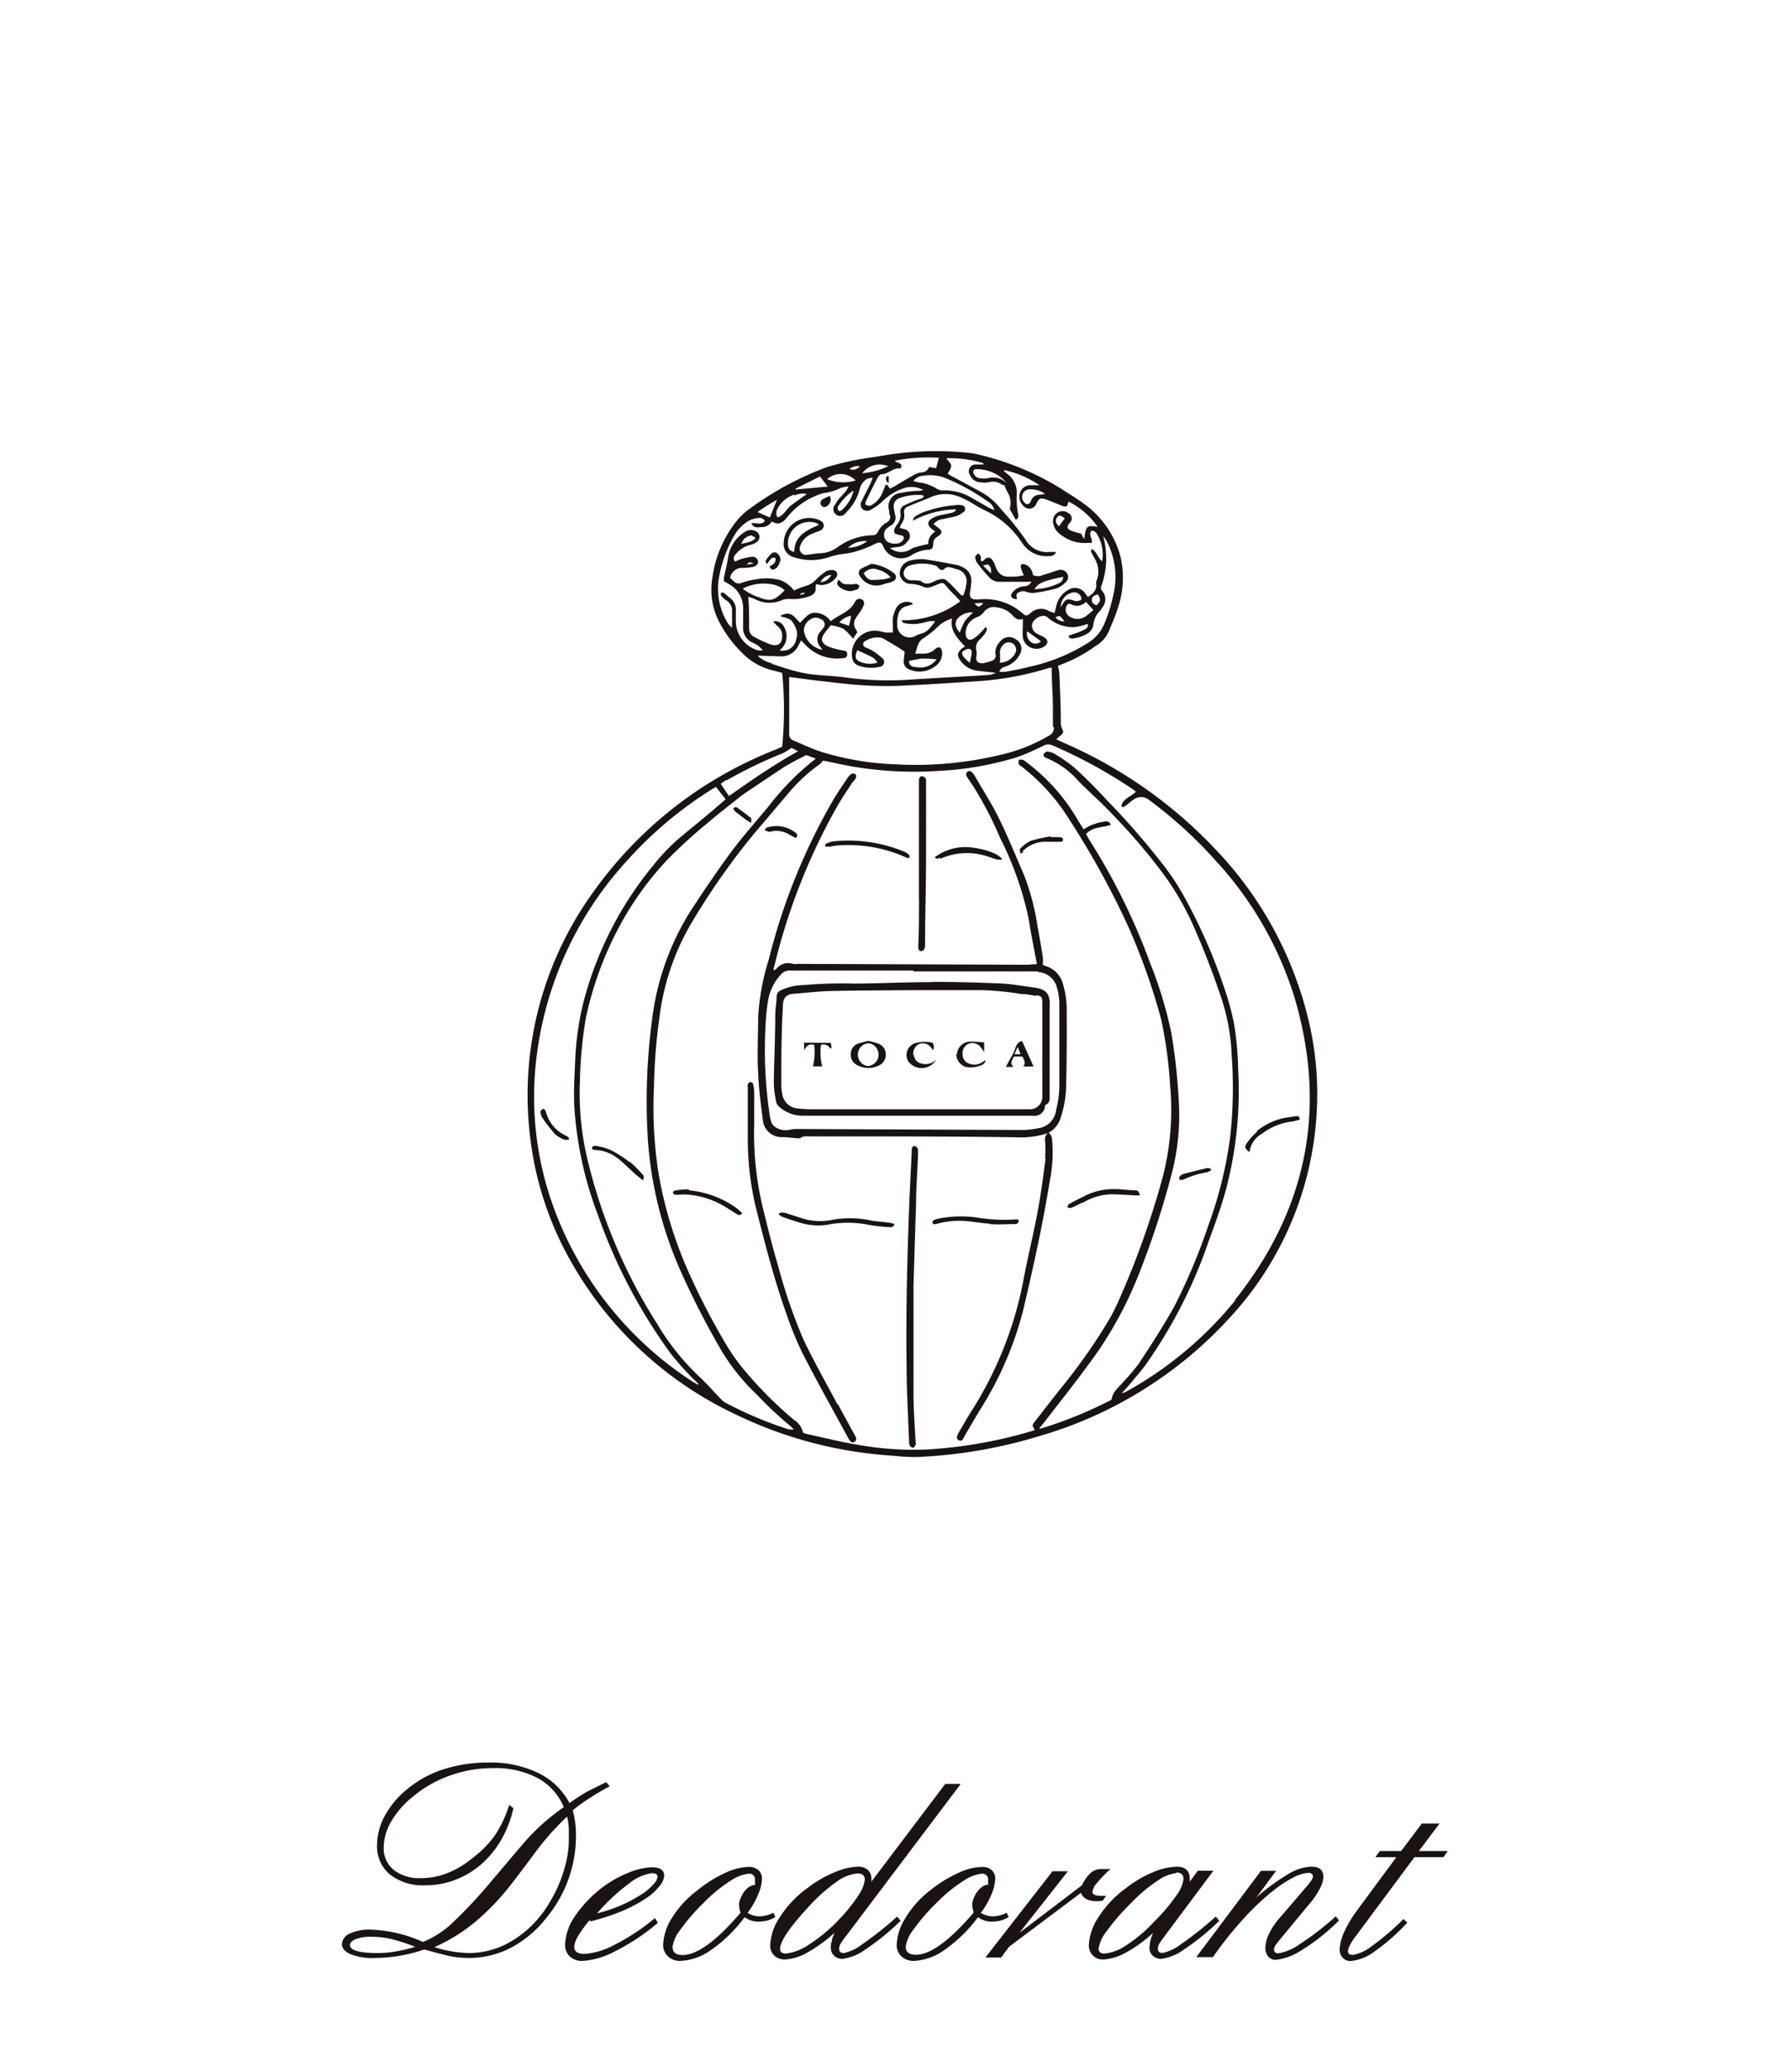 <svg xmlns="http://www.w3.org/2000/svg" viewBox="0 0 145.32 168.17"><defs><style>.cls-1{fill:none;}.cls-2{fill:#1a1311;}</style></defs><g id="レイヤー_2" data-name="レイヤー 2"><g id="design"><rect class="cls-1" width="145.32" height="168.17"/><path class="cls-2" d="M46.21,146.36a12.85,12.85,0,0,1,1.55-1l1.45-.72.29.34c-.58.3-1.11.62-1.62.95a12.32,12.32,0,0,0-1.38,1,7.61,7.61,0,0,1,.26,2,10.42,10.42,0,0,1-2.32,6.62,9.09,9.09,0,0,1-2.94,2.52,7.39,7.39,0,0,1-3.45.84,8,8,0,0,1-1.75-.2c-.57-.14-1.19-.3-1.85-.49a12.7,12.7,0,0,1-4,.69,4.87,4.87,0,0,1-2-.31c-.46-.21-.69-.48-.69-.82a1,1,0,0,1,.61-.84,3.82,3.82,0,0,1,1.77-.33,11.29,11.29,0,0,1,4.2,1,7.88,7.88,0,0,0,2.6-1.75,39.29,39.29,0,0,0,3-3.24c.86-1,1.75-2.08,2.65-3.12a17.42,17.42,0,0,1,3.18-2.83,4.72,4.72,0,0,0-2.1-2.35,7.38,7.38,0,0,0-3.63-.82,10.27,10.27,0,0,0-3.46.59,9.55,9.55,0,0,0-3,1.68,7.38,7.38,0,0,0-1.83,2.08,4.24,4.24,0,0,0-.6,2.08,2.26,2.26,0,0,0,.81,1.83,3.37,3.37,0,0,0,2.24.67,5.83,5.83,0,0,0,2.15-.42,7.7,7.7,0,0,0,2-1.2A8.77,8.77,0,0,0,40.15,149a9.44,9.44,0,0,0,1.19-2.52l.34.27a8.91,8.91,0,0,1-1,2.59,7.89,7.89,0,0,1-1.65,2,7.1,7.1,0,0,1-2.1,1.24,6.68,6.68,0,0,1-2.38.43,4.33,4.33,0,0,1-2.94-.91,3,3,0,0,1-1-2.37,5.06,5.06,0,0,1,.62-2.34,7.13,7.13,0,0,1,1.85-2.2,8.85,8.85,0,0,1,2.92-1.59,11.62,11.62,0,0,1,3.61-.55,8.89,8.89,0,0,1,4.16.88,5.68,5.68,0,0,1,2.53,2.53M33.71,158a17.79,17.79,0,0,0-1.79-.59,7.14,7.14,0,0,0-1.79-.22,3.29,3.29,0,0,0-1.28.2c-.3.14-.44.29-.44.47,0,.43.76.65,2.28.65a9.11,9.11,0,0,0,1.39-.12,11.56,11.56,0,0,0,1.63-.39m12.34-10.58a22.73,22.73,0,0,0-2.58,2.9c-.7.95-1.34,1.8-1.94,2.57a20,20,0,0,1-2.77,2.94,14.12,14.12,0,0,1-3.49,2.2,9.84,9.84,0,0,0,2.81.48,6.72,6.72,0,0,0,3-.72,8.52,8.52,0,0,0,2.68-2.16,9.66,9.66,0,0,0,1-1.47,10.86,10.86,0,0,0,.77-1.62,10.46,10.46,0,0,0,.48-1.64,8,8,0,0,0,.17-1.58c0-.31,0-.62,0-.93a5.72,5.72,0,0,0-.15-1"/><path class="cls-2" d="M47.87,155.84a9,9,0,0,0-.94,1.3,2,2,0,0,0-.31.86c0,.39.28.58.84.58a6,6,0,0,0,2.35-.7,16.93,16.93,0,0,0,3.36-2.21l.24.39a17.56,17.56,0,0,1-3.58,2.36,6.5,6.5,0,0,1-2.51.73,1.45,1.45,0,0,1-1.07-.37,1.24,1.24,0,0,1-.37-.92,4.26,4.26,0,0,1,.69-2.18,9.92,9.92,0,0,1,2.07-2.29A9,9,0,0,1,51,152a5.53,5.53,0,0,1,1.92-.45c.64,0,1,.22,1,.67a1.46,1.46,0,0,1-.38.86,4.58,4.58,0,0,1-1.11,1,11.85,11.85,0,0,1-1.87,1,18.31,18.31,0,0,1-2.62.86m.53-.65a12.34,12.34,0,0,0,2.16-.75,11.68,11.68,0,0,0,1.54-.85,4.86,4.86,0,0,0,.92-.8,1.11,1.11,0,0,0,.3-.57c0-.19-.16-.29-.46-.29a3.68,3.68,0,0,0-1.81.8,15.67,15.67,0,0,0-2.65,2.46"/><path class="cls-2" d="M60.68,155.24a1.83,1.83,0,0,0,1,.29,2.48,2.48,0,0,0,1.1-.29l.17.34a2.53,2.53,0,0,1-.68.3,3.24,3.24,0,0,1-.72.08,1.88,1.88,0,0,1-1.1-.36,11.62,11.62,0,0,1-2.75,2.68,4.65,4.65,0,0,1-2.46.87,1.4,1.4,0,0,1-1-.36,1.23,1.23,0,0,1-.4-1,4.38,4.38,0,0,1,.68-2.08,8.11,8.11,0,0,1,2.06-2.26A10.21,10.21,0,0,1,58.89,152a4.73,4.73,0,0,1,1.89-.48,1.14,1.14,0,0,1,.79.26.92.92,0,0,1,.29.7,3.38,3.38,0,0,1-.28,1.2,6.71,6.71,0,0,1-.9,1.58m.61-2.28a.59.59,0,0,0,0-.21v-.17a.46.46,0,0,0-.52-.53,3.33,3.33,0,0,0-1.44.56,12.23,12.23,0,0,0-2.26,1.86,15.91,15.91,0,0,0-1.86,2.16,2.91,2.91,0,0,0-.61,1.35c0,.45.27.67.81.67,1.19,0,2.76-1.15,4.71-3.43a2.39,2.39,0,0,1-.12-.63,1.24,1.24,0,0,1,.11-.51,2.33,2.33,0,0,1,.27-.52,1.73,1.73,0,0,1,.4-.41,1,1,0,0,1,.47-.19"/><path class="cls-2" d="M78,144.78,68.7,157.11a5.71,5.71,0,0,0-.42.59.94.94,0,0,0-.16.45q0,.36.39.36a3.69,3.69,0,0,0,1.5-.72,27.62,27.62,0,0,0,2.82-2.24l.29.34a19.47,19.47,0,0,1-2.88,2.34,4,4,0,0,1-1.83.75.93.93,0,0,1-.69-.25.87.87,0,0,1-.27-.68,1.7,1.7,0,0,1,.09-.54c0-.18.12-.4.2-.64a11.31,11.31,0,0,1-2.29,1.65,4,4,0,0,1-1.69.51,1.22,1.22,0,0,1-.9-.31,1.11,1.11,0,0,1-.33-.84,4.39,4.39,0,0,1,.76-2.25,8.59,8.59,0,0,1,2.27-2.4,9.24,9.24,0,0,1,2.31-1.32,5.15,5.15,0,0,1,1.74-.41,1.22,1.22,0,0,1,.84.26.94.94,0,0,1,.29.75.38.38,0,0,1,0,.1.45.45,0,0,0,0,.11l6-7.94ZM63.8,158.55a4.11,4.11,0,0,0,1.83-.7,12.81,12.81,0,0,0,2.57-2.15,13.16,13.16,0,0,0,1.52-1.92,2.74,2.74,0,0,0,.49-1.23c0-.33-.2-.5-.6-.5a3.41,3.41,0,0,0-1.7.68,14,14,0,0,0-2.35,2.12c-1.49,1.62-2.23,2.73-2.23,3.32,0,.26.16.38.47.38"/><path class="cls-2" d="M79.62,155.24a1.82,1.82,0,0,0,1,.29,2.48,2.48,0,0,0,1.1-.29l.17.34a2.34,2.34,0,0,1-.67.3,3.24,3.24,0,0,1-.72.08,1.83,1.83,0,0,1-1.1-.36,11.81,11.81,0,0,1-2.75,2.68,4.65,4.65,0,0,1-2.46.87,1.44,1.44,0,0,1-1-.36,1.26,1.26,0,0,1-.39-1,4.38,4.38,0,0,1,.68-2.08,8.06,8.06,0,0,1,2-2.26A10.66,10.66,0,0,1,77.82,152a4.78,4.78,0,0,1,1.9-.48,1.16,1.16,0,0,1,.79.26.92.92,0,0,1,.29.7,3.62,3.62,0,0,1-.28,1.2,6.71,6.71,0,0,1-.9,1.58m.6-2.28a.63.63,0,0,0,0-.21v-.17a.47.47,0,0,0-.53-.53,3.37,3.37,0,0,0-1.44.56A12.57,12.57,0,0,0,76,154.47a15.91,15.91,0,0,0-1.86,2.16,3,3,0,0,0-.61,1.35c0,.45.28.67.82.67,1.18,0,2.75-1.15,4.7-3.43a2.39,2.39,0,0,1-.12-.63,1.42,1.42,0,0,1,.11-.51,2.36,2.36,0,0,1,.28-.52,1.9,1.9,0,0,1,.39-.41,1,1,0,0,1,.47-.19"/><path class="cls-2" d="M90.13,151.71a11.56,11.56,0,0,0-1.08,1.12,1.31,1.31,0,0,0-.36.73c0,.21.26.31.77.31h.34l-.27.38-.29.05-.21,0c-.69,0-1.11-.23-1.27-.68L81.92,158l-.64.87H80l5.45-7H86.7l-3.94,5L87.85,153a3.08,3.08,0,0,1,.7-1,1.31,1.31,0,0,1,.89-.31h.28l.41,0"/><path class="cls-2" d="M97.24,151.83h1.27l-3.94,5.28c-.17.23-.31.42-.42.59a.92.92,0,0,0-.15.45c0,.24.13.35.38.35a3.62,3.62,0,0,0,1.5-.71,27.62,27.62,0,0,0,2.82-2.24l.29.34a19.47,19.47,0,0,1-2.88,2.34,4,4,0,0,1-1.82.75,1,1,0,0,1-.7-.25.87.87,0,0,1-.27-.68,3.44,3.44,0,0,1,.29-1.18,10.49,10.49,0,0,1-2.31,1.66,4.24,4.24,0,0,1-1.67.5,1.12,1.12,0,0,1-1.23-1.2,4.42,4.42,0,0,1,.76-2.2,8.59,8.59,0,0,1,2.27-2.4,9.35,9.35,0,0,1,2.29-1.33,5.42,5.42,0,0,1,1.79-.4c.72,0,1.08.33,1.08,1v.22Zm-1.73.19a3.27,3.27,0,0,0-1.49.59,12.41,12.41,0,0,0-2.21,1.86,17.86,17.86,0,0,0-2,2.31,3,3,0,0,0-.62,1.37c0,.27.16.4.48.4a3.73,3.73,0,0,0,1.69-.62,12,12,0,0,0,2.37-2,14.36,14.36,0,0,0,1.77-2.09,2.8,2.8,0,0,0,.58-1.34c0-.35-.2-.53-.6-.53"/><path class="cls-2" d="M104.12,157.16c-.22.26-.39.47-.51.64a.76.76,0,0,0-.18.44.32.32,0,0,0,.08.21.43.43,0,0,0,.28.08,4.1,4.1,0,0,0,1.71-.73,22.74,22.74,0,0,0,2.94-2.27l.27.33a16.37,16.37,0,0,1-3.06,2.43,4.69,4.69,0,0,1-2.08.77.76.76,0,0,1-.61-.27,1.1,1.1,0,0,1-.23-.75A2.69,2.69,0,0,1,103,157a5.52,5.52,0,0,1,.87-1.32l2.19-2.55c.35-.4.53-.68.53-.84s-.12-.29-.36-.29a3.11,3.11,0,0,0-1.24.38,10.24,10.24,0,0,0-1.81,1.22,20.32,20.32,0,0,0-2.23,2.13,30.44,30.44,0,0,0-2.48,3.11H97.12l5.25-7h1.23L102,154a17,17,0,0,1,2.54-1.87,3.92,3.92,0,0,1,1.9-.63c.69,0,1,.28,1,.84a2.28,2.28,0,0,1-.29.94,6.57,6.57,0,0,1-.87,1.27Z"/><path class="cls-2" d="M116.87,148l-1.68,2.23h2.35l-.36.5h-2.35l-4.8,6.46a4,4,0,0,0-.46.73,1.71,1.71,0,0,0-.14.42c0,.21.13.32.41.32a3.39,3.39,0,0,0,1.52-.71,20.08,20.08,0,0,0,2.58-2.2l.31.29a16.41,16.41,0,0,1-2.67,2.35,3.82,3.82,0,0,1-1.94.77.83.83,0,0,1-.63-.27.93.93,0,0,1-.25-.69,3.7,3.7,0,0,1,.33-1.32,9.8,9.8,0,0,1,1.08-1.83l3.19-4.32h-1.7l.36-.5h1.73l1.68-2.23Z"/><path class="cls-2" d="M106.28,83a30.19,30.19,0,0,0-7.65-14.12,37.3,37.3,0,0,0-12.24-8.58L85.75,60l.32-.28c.31-.27.29-.26.13-.64a1,1,0,0,1-.08-.46c0-1.35-.07-2.7-.12-4a2.78,2.78,0,0,0-.12-.57l.25-.11A11.81,11.81,0,0,0,89,52.39a2.5,2.5,0,0,0,1-1.11c.26-.62.54-1.25.74-1.9a7.54,7.54,0,0,0,.21-4.26,7.73,7.73,0,0,0-3-4.27c-.57-.42-1.18-.77-1.76-1.16a22.56,22.56,0,0,0-6.77-2.8,4.25,4.25,0,0,0-.62-.12,26,26,0,0,0-6.66.13L71,37.09a24.09,24.09,0,0,0-3.86.82,25.58,25.58,0,0,0-6.36,3.44,5.39,5.39,0,0,0-.95.9,9.39,9.39,0,0,0-2,4.67,5.71,5.71,0,0,0,.45,3.34,9.85,9.85,0,0,0,2,2.76,5.17,5.17,0,0,0,2.54,1.41l.68.18a30.74,30.74,0,0,1,0,6l-.51.22A32.86,32.86,0,0,0,48.2,72.35,28.11,28.11,0,0,0,43,91.93a26.68,26.68,0,0,0,3.43,10.59,30,30,0,0,0,13.28,12.27,34.14,34.14,0,0,0,12.84,3.36,15,15,0,0,0,1.89.1,39.47,39.47,0,0,0,9.88-1.68,33.58,33.58,0,0,0,15.57-9.68,26.66,26.66,0,0,0,7-16.53,25.72,25.72,0,0,0-.6-7.32M89.41,47.57a6.66,6.66,0,0,0,.15-4.06,4,4,0,0,1,.24.33,6.26,6.26,0,0,1,.61,4.33,12.59,12.59,0,0,1-.8,2.55,3.24,3.24,0,0,1-1.21,1.41,14.81,14.81,0,0,1-4.89,2c-.61.16-1.23.27-1.85.39a3,3,0,0,1-.53,0c.13-.34.37-.37.57-.45a2,2,0,0,0,1.09-.95.87.87,0,0,0-.32-1.23.91.91,0,0,0-1.3.21,1.2,1.2,0,0,0-.33,1.11.46.46,0,0,1-.21.37,3.19,3.19,0,0,1-.85.25c-.41,0-.58-.17-.51-.57a1.46,1.46,0,0,0,0-.46.86.86,0,0,1,.28-.9,3.69,3.69,0,0,0,.5-.61,1,1,0,0,0,.07-.32L80,50.91c-.11.12-.21.26-.33.37a3.27,3.27,0,0,1-.67.57c-.33.18-.57,0-.6-.37a1.38,1.38,0,0,1,.86-1.37,1.24,1.24,0,0,0,.67-.51,1,1,0,0,1,1-.3,2,2,0,0,1,1.25.62c.22.24.43.46.86.31,0,.21,0,.38,0,.54a7.32,7.32,0,0,0,0,1,1.14,1.14,0,0,0,1.74.7c.34-.24.33-.53,0-.74-.2-.12-.42-.19-.61-.32a.7.7,0,0,1-.35-.85,1.08,1.08,0,0,1,1-.58,1,1,0,0,1,.3.19,3.11,3.11,0,0,0,2.09.73,4.17,4.17,0,0,0,1.08-.27c.1.23-.06.37-.22.45a5.2,5.2,0,0,1-.72.31l-.58.19s0,.08,0,.12.19.15.26.13a3,3,0,0,0,1.33-.46,1,1,0,0,0,.41-.71,1.72,1.72,0,0,1,.46-1,2.68,2.68,0,0,0,.39-.56A1,1,0,0,0,89.51,48a.42.42,0,0,1-.1-.47M85.56,59a.71.71,0,0,1-.41.71,13.67,13.67,0,0,1-4,1.57,29.28,29.28,0,0,1-8.3.76,23.47,23.47,0,0,1-6.11-1c-.79-.25-1.55-.62-2.33-.94a.52.52,0,0,1-.34-.53c0-1.47,0-2.94,0-4.42,0-.08,0-.17,0-.2,1,.12,1.89.25,2.82.35,1.12.13,2.23.27,3.35.33s2.25.07,3.37,0c1.91-.08,3.81-.22,5.72-.34a24.57,24.57,0,0,0,5.57-1l.35-.1h.13c0,1,.08,2,.1,3,0,.62,0,1.23,0,1.85M81.21,53.2a.88.88,0,0,1,.23-.86.6.6,0,0,1,1,.64,1.46,1.46,0,0,1-1.27.81,1.73,1.73,0,0,0,0-.59M79,49.7a6.46,6.46,0,0,0-.69.74,5.91,5.91,0,0,0-.39.9c-.48-.54-.44-1,.07-1.36a1.61,1.61,0,0,1,1-.28M77.1,47.37c-.31-.37-.48-.46-.94-.31a1.25,1.25,0,0,0-.25.09c-.38.2-.76.36-1.16,0-.08-.06-.24,0-.36-.05H74c-.37,0-.61-.25-.64-.53a.69.69,0,0,1,.49-.67,3.48,3.48,0,0,1,2.07,0c.12,0,.22.16.31.25s.3.2.46,0a.49.49,0,0,1,.53-.08,2.64,2.64,0,0,1,.4.12,1,1,0,0,1,.8,1.33c0,.27-.14.53-.2.8l-.17,0c-.33-.35-.68-.69-1-1.06m1.83,5.71c0,.22-.07.44-.14.82a3.52,3.52,0,0,1-.51-.48c-.08-.1-.16-.34-.1-.4a.89.89,0,0,1,.48-.25.25.25,0,0,1,.27.31m.25-4,.64-.05s0,.08,0,.12c-.33.26-.33.26-.66-.07m4.28,2.26,1.12.82a.62.62,0,0,1-.79.08.87.87,0,0,1-.33-.9m5.37-1.73a7.05,7.05,0,0,1-.6.51,1.16,1.16,0,0,1-1.24.08.68.68,0,0,1-.37-.83c.07-.19.2-.32.4-.22a1,1,0,0,0,1.21-.19l.6.65m-.12-.83c0-.29.26-.36.49-.43.24.44.24.51-.09.88-.24-.05-.42-.19-.4-.45m-.94,0c0,.08-.2.11-.31.12a.76.76,0,0,1-.25-.06c-.56-.15-.62-.12-.92.38l-.11.15A1.22,1.22,0,0,1,87,48.11a.6.6,0,0,1,.75.3.38.38,0,0,1,0,.33m-1.33,1.69a.93.93,0,0,1-.74-.32c.35-.18.35-.18.74.32m-13.5-7h0c.18,0,.4,0,.45.17s-.15.38-.35.47A1.21,1.21,0,0,1,72,43.94a.75.75,0,0,1-.07-1,4.25,4.25,0,0,1,.43-.31.73.73,0,0,0,.32-.82,3.82,3.82,0,0,1-.11-.57.7.7,0,0,1,.44-.81,4.29,4.29,0,0,1,1.91-.24s0,0,.08.1c-.13.21-.37.21-.57.29s-.68.27-1,.43a.53.53,0,0,0-.33.6,1.25,1.25,0,0,1-.3,1,1.91,1.91,0,0,0-.16.27c-.14.33,0,.49.33.51m-.32-6a14.34,14.34,0,0,1,3.57-.24L76,38l-.58-.1a.63.63,0,0,1-.63.44,1.66,1.66,0,0,0-.63.23c-.49.27-1,.57-1.45.85a3.93,3.93,0,0,1-.46.23L72,39.33c-.06,0-.12.05-.13.09s-.14.36-.22.54a2,2,0,0,1-.84,1c-.21.12-.22.12-.55,0,0-.06,0-.14,0-.2.32-.66.63-1.32,1-2,.06-.11.19-.27.3-.27.57,0,1-.59,1.55-.46.26-.51-.3-.4-.46-.64m4,1.37a17.16,17.16,0,0,1,3.54,1.94,1.12,1.12,0,0,1,.54.71c-.22-.1-.37-.16-.51-.24l-1.42-.81a4.17,4.17,0,0,0-2.16-.56,1,1,0,0,1-.55-.11,3.56,3.56,0,0,0-1.57-.55,2.64,2.64,0,0,1-.37-.11,1.12,1.12,0,0,1,.79-.42,3.55,3.55,0,0,1,1.71.15m-4.54-.92a6.27,6.27,0,0,1-2.11.57,1.77,1.77,0,0,1,2.11-.57m-2.3,0a.71.71,0,0,1-.85.22,1.12,1.12,0,0,1,.85-.22M69.46,39a3.53,3.53,0,0,1-2.31-.11,1.65,1.65,0,0,1,2.31.11m-2.87-.3.61.79-2.61.24,0-.07,2-1M64.5,40.22a1.54,1.54,0,0,1,1-.13L64.24,41c-.39.31-.6.82-1.11,1a.67.67,0,0,1,0-.72,2.31,2.31,0,0,1,1.37-1.14m-1.36.26L62.5,42l-1-.44a16.93,16.93,0,0,1,1.69-1.06m-.49,13.34a2.5,2.5,0,0,1-1.2-.63l1.83.06a1.52,1.52,0,0,0,1.49-.89c.06-.12.13-.24.22-.4l.31.32a3.56,3.56,0,0,0,3.14,1.11.27.27,0,0,0,.29-.3.28.28,0,0,0-.28-.31A3.69,3.69,0,0,1,68,52.7a4.37,4.37,0,0,1-.8-.25c-.53-.26-.6-.58-.26-1.06.15-.21.32-.41.51-.64a3.85,3.85,0,0,1,1,.27,4.18,4.18,0,0,1,.8.82l.35-.52a2,2,0,0,0-.09-.2.81.81,0,0,1,0-1c.1-.18.25-.34.36-.52a2.88,2.88,0,0,0,.24-.46.36.36,0,0,0-.16-.5.4.4,0,0,0-.51.15l0,0c-.4.87-1.32,1.08-2,1.63a1.6,1.6,0,0,0-1.27-.69c-.56,0-.84.46-1.21.81-.36-.31-.59-.8-1.15-.73a3.24,3.24,0,0,0-.41.13s0,.07,0,.11a2.38,2.38,0,0,1,.78.25,2,2,0,0,1,.45.74,1.22,1.22,0,0,1,0,.88,1.1,1.1,0,0,1-1.34.86,1.45,1.45,0,0,0,.37-1.89.79.79,0,0,0-.9-.45c.16.17.25.28.36.38a.91.91,0,0,1,.37.61c.08.78-.29,1.1-1,.85a10,10,0,0,1-1.24-.58.72.72,0,0,1-.43-.62c0-.85,0-1.71-.07-2.64a4.7,4.7,0,0,1,.49.16,2.51,2.51,0,0,0,2.28.09,1.65,1.65,0,0,1,.67-.07,4,4,0,0,0,1.45-.2c.33-.12.6-.26.58-.69s.09-.31.37-.25a1.55,1.55,0,0,0,1.35-.7.36.36,0,0,0-.29-.51,1,1,0,0,0-.6.11,5.15,5.15,0,0,0-.81.67,1.68,1.68,0,0,1-.78.49,6.77,6.77,0,0,0-1,.39,2.43,2.43,0,0,0-1.13-.85A4.17,4.17,0,0,0,61.52,47a6.25,6.25,0,0,0-1.28.29.56.56,0,0,1-.66-.1,2.8,2.8,0,0,0-.31-.28,1,1,0,0,1,1.08-.82,4.13,4.13,0,0,0,.78-.08c.29-.07.45-.27.41-.47a.46.46,0,0,0-.52-.35,5.55,5.55,0,0,0-.81.17,3.38,3.38,0,0,0-.52.22.37.37,0,0,1,0-.55,2.26,2.26,0,0,1,1.15-.79,1.35,1.35,0,0,0,.58-.24.5.5,0,0,0-.08-.89.84.84,0,0,0-.9.08,2.92,2.92,0,0,0-1.32,2c-.09.57-.23,1.13-.35,1.69,0,.1,0,.21,0,.3a5.71,5.71,0,0,1,.69.41,2.22,2.22,0,0,1,.87,1.78c0,.49,0,1,0,1.47a1.31,1.31,0,0,0,.77,1.32,3.37,3.37,0,0,1,.46.25,2.71,2.71,0,0,1,.37.38c-.2,0-.3,0-.36,0a2.47,2.47,0,0,1-1.83-2.37c0-.29,0-.57,0-.85a1.19,1.19,0,0,0-.53-1.08c-.15-.11-.28-.26-.44-.37a.27.27,0,0,0-.23,0,.23.23,0,0,0,0,.22,1.85,1.85,0,0,0,.38.36,1,1,0,0,1,.51,1c0,.38,0,.77,0,1.26-.14-.15-.23-.22-.29-.3A5.3,5.3,0,0,1,58.35,47a10.52,10.52,0,0,1,1.29-3.59,3.5,3.5,0,0,1,1.09-1.11,2,2,0,0,1,.88-.26.46.46,0,0,1,.48.25c-.31.38-.71.09-1.09.18.2.45.56.31.86.31a.92.92,0,0,0,.8-.46c.54.35.91.08,1.23-.32a5.8,5.8,0,0,1,2.72-1.9A1.24,1.24,0,0,1,67,40a3.61,3.61,0,0,0,1.24-.4,5.63,5.63,0,0,1,.65-.13,3.15,3.15,0,0,1-.23.4c-.18.22-.38.42-.56.63a2.57,2.57,0,0,0-.29.44.55.55,0,1,0,.87.66,4.07,4.07,0,0,0,1.11-1.88,1.31,1.31,0,0,1,.63-.87,1.57,1.57,0,0,1,.43-.07l-.17.44c-.23.47-.48.94-.7,1.41a.53.53,0,0,0,0,.64.56.56,0,0,0,.68.12,5,5,0,0,0,.86-.58,4.56,4.56,0,0,1,2-1.23,2,2,0,0,1,1.44.19,2.29,2.29,0,0,1-.36.07c-.47,0-1,.07-1.41.16a1.09,1.09,0,0,0-1,1.45c0,.12,0,.25.06.37a.47.47,0,0,1-.25.57,1.82,1.82,0,0,0-.76.84.46.46,0,0,1-.38.21,5,5,0,0,0-2.9,1,2.59,2.59,0,0,1-1.31.46c-.37,0-.73.09-1.1.12a.51.51,0,0,1-.57-.74,1.57,1.57,0,0,1,.84-.91c.24-.12.52-.2.77-.31s.43-.47.12-.73a1.09,1.09,0,0,0-.42-.2A2.06,2.06,0,0,0,63.63,44a1.1,1.1,0,0,0,.84,1.23,4.44,4.44,0,0,0,2.79,0,6.49,6.49,0,0,1,1.53-.31A8.47,8.47,0,0,0,71,44.16c.45-.21.56-.17.75.28a1.56,1.56,0,0,0,2.22.64,2.87,2.87,0,0,1,1.31-.46c.39,0,.48-.13.49-.53a.57.57,0,0,1,.3-.51c.49-.32.48-.47,0-.82l-.28-.23a1.18,1.18,0,0,1,.83-.41c.34-.09.69-.13,1-.23a1.41,1.41,0,0,0,.55-.3A.31.31,0,0,0,78,41a1,1,0,0,0-.42,0,9.32,9.32,0,0,0-2.66.59,3.41,3.41,0,0,0-.65.35.6.6,0,0,0-.16.32,7.78,7.78,0,0,1,3.48-.92s0,.07,0,.11a1.56,1.56,0,0,1-.28.16c-.35.08-.72.14-1.07.23a1.87,1.87,0,0,0-.58.24c-.38.23-.39.52-.06.81l.33.26a1.09,1.09,0,0,0-.57,1c-.36.08-.68.15-1,.25a1.46,1.46,0,0,0-.48.21,1.45,1.45,0,0,1-1.63-.13l.62-.09a1,1,0,0,0,.8-.45.57.57,0,0,0-.29-1,2.65,2.65,0,0,0-.34-.09,2.18,2.18,0,0,1,.14-.34,1.14,1.14,0,0,0,.22-.89.43.43,0,0,1,.29-.5l.48-.21c.49-.2,1-.38,1.46-.59a3,3,0,0,1,2.4.06,8.46,8.46,0,0,1,.85.43,10.68,10.68,0,0,0,1.14.64,7.16,7.16,0,0,1,2.51,2c.19.21.33.46.5.68a2.33,2.33,0,0,0,2.15,1,.51.51,0,0,0,.55-.33,5.12,5.12,0,0,0-.54,0,2,2,0,0,1-1.93-1,23.37,23.37,0,0,0-2-2.48A5.32,5.32,0,0,0,79.77,40c-.86-.47-1.72-.94-2.59-1.4l-.24-.15c.11-.23.29-.44.28-.65s-.23-.36-.39-.61a9.5,9.5,0,0,1,3,.4v.11h-.59a.54.54,0,0,0-.49.85.94.94,0,0,0,.81.59,2.24,2.24,0,0,0,.73,0,1.22,1.22,0,0,1,1.09.22.43.43,0,0,0,.15,0c.08.2.15.36.23.53A1.64,1.64,0,0,1,82,41.2a.23.23,0,0,0,0,.16l.47.83c.26-.15.21-.36.17-.53a7.4,7.4,0,0,1-.1-1.56,1.87,1.87,0,0,0-.82-1.68l-.2-.17s0,0,0-.1a8.14,8.14,0,0,1,2.87,1.23c-.24,0-.47,0-.7,0a.89.89,0,0,0-.9.68,1,1,0,0,0,.3,1,.62.62,0,0,0,1.06-.2c.19-.39.29-.47.69-.35s.87.35,1.31.51a.66.66,0,0,0,.42.08c.09,0,.12-.24.18-.39a6.26,6.26,0,0,1,2.36,2.05c-.87-.13-.94-.14-1.09,1l-.25-.45a6.39,6.39,0,0,1-.81-.24c-.35-.15-.37-.33-.12-.63a.48.48,0,0,0-.11-.8.77.77,0,0,0-.93,0,.84.84,0,0,0-.28.9,1.42,1.42,0,0,0,.63.88,3.09,3.09,0,0,0,2,.65,2.69,2.69,0,0,1,.47,0c.14-.34-.32-.64,0-1,.31,0,.44.25.55.48a3.15,3.15,0,0,1,.31,2c-.39-.28-.41-.79-.87-1,0,.13-.08.23,0,.29.11.24.26.46.37.7A2,2,0,0,1,89,47.19a.51.51,0,0,0,0,.21c.05.52-.28.79-.68,1.05l-.2-.26a1,1,0,0,0-1.43-.29,1.93,1.93,0,0,0-.91,1.18c-.06.2-.1.4-.16.67a2.54,2.54,0,0,1-.49-.17,1.21,1.21,0,0,0-1.42.14c-.37.3-.39.32-.76,0a4.61,4.61,0,0,0-3.47-1.07l-.27,0c-.38,0-.51-.19-.46-.58a8.81,8.81,0,0,0,.11-.88,1.18,1.18,0,0,0-.7-1.15,1.85,1.85,0,0,0-.44-.18c-.89-.17-1.78-.34-2.68-.47a3.7,3.7,0,0,0-1,.07,1.26,1.26,0,0,0-.49.18,1.06,1.06,0,0,0-.5,1,.93.93,0,0,0,.84.75,2.9,2.9,0,0,1,1.16.27.73.73,0,0,0,.46,0,4.07,4.07,0,0,0,.58-.22c.47-.19.47-.18.79.2s.48.51.72.76.23.25.36.4a7.7,7.7,0,0,1-4.78,1.54c.07.08.13.22.21.23a4.08,4.08,0,0,0,1,.07,6.86,6.86,0,0,0,1-.21,1.83,1.83,0,0,1,.53,0c-.34.42-.61.9-1.17,1a3.2,3.2,0,0,0-.39.16,1,1,0,0,1-1.52-.83,2.64,2.64,0,0,1,.09-.88.87.87,0,0,1,.71-.69l.45-.14s0-.06,0-.09a1,1,0,0,0-1.34.4,2.72,2.72,0,0,0-.26.79,2.82,2.82,0,0,0,0,.58c0,.19,0,.38,0,.61-.16,0-.3,0-.43,0-.29,0-.58-.12-.88-.15a1.89,1.89,0,0,0-2,2.2.77.77,0,0,0,.51.63,3,3,0,0,0,1.76.09.39.39,0,0,0,.17-.7,5.61,5.61,0,0,0-.92-.68,3.52,3.52,0,0,0-.39-.16c-.31-.15-.33-.41,0-.58a1.8,1.8,0,0,1,1.22-.23A2.08,2.08,0,0,1,72,52c.48.28,1,.58,1.44.89,0,.23-.06.49-.07.75a.68.68,0,0,0,.46.7,2.12,2.12,0,0,0,2.14-.3,1.25,1.25,0,0,0,.51-1.15.47.47,0,0,0-.17-.34.44.44,0,0,0-.37.11,1.33,1.33,0,0,1-1,.39l-.64,0c.18-.47.17-.93.64-1.23A8,8,0,0,0,76,51a2.87,2.87,0,0,1,1.29-.8c-.18,1,.43,1.59,1.06,2.28a1.19,1.19,0,0,0-.26.15c-.39.36-.41.57-.11,1a2,2,0,0,0,1.46.82l1.39.15a1.46,1.46,0,0,1-.74.19c-.66.05-1.33.08-2,.12l-3.94.23A26,26,0,0,1,68.76,55c-1-.15-2-.16-2.93-.28a10.81,10.81,0,0,1-1.48-.31c-.57-.16-1.14-.35-1.7-.54m4-1.31.11.18a.08.08,0,0,1,0,0,1.87,1.87,0,0,1-1.5-1.58,1.07,1.07,0,0,1,.55-.9.74.74,0,0,1,.84,0,.44.44,0,0,1,.17.73c-.06.09-.14.17-.2.25a.91.91,0,0,0,0,1.28m1.52-2a1.63,1.63,0,0,1,.94-.54c0,.28-.1.52-.15.81l-.79-.27m-7.84-2.74c1.09-.62,2.8-.53,3.4.14-.73.68-1,1-2.07.56a4.17,4.17,0,0,1-1.33-.7m4.67.4.34-.09,0,.1-.33.09,0-.1m1.64-.93a1,1,0,0,1,.87-.59,1.05,1.05,0,0,1-.87.59m-6-1.43c.23-.22.23-.22.57-.08l-.57.08m-.43-1.67a.9.9,0,0,1,.61-.64c.2-.09.2-.08.55.15-.32.37-.73.35-1.16.49m9.1-4.29a3.1,3.1,0,0,1-1,1.58.21.21,0,0,1-.23,0s-.06-.15-.06-.22a.32.32,0,0,1,.06-.15,4.45,4.45,0,0,1,1.18-1.23m1.16,4.08a2.57,2.57,0,0,1-1.55.53,2,2,0,0,1,1.55-.53m-5.87.9c-.4-.11-.52-.25-.56-.59a1.75,1.75,0,0,1,2.33-1.77.39.39,0,0,1,.18.14c-1.05.45-2,.92-2,2.22m17.25-5.62a1.62,1.62,0,0,0-1.57-.38,2.17,2.17,0,0,1-.57,0,.64.64,0,0,1-.54-.37.23.23,0,0,1,.19-.37,3.2,3.2,0,0,1,2.49,1.11m3.1.89a2.44,2.44,0,0,1-.38.07.75.75,0,0,0-.76.52c-.14.32-.38.33-.58.05a.63.63,0,0,1,.36-1,2.1,2.1,0,0,1,1.36.35m1.61,2-.47.65c-.26-.24-.33-.51-.15-.73s.29-.17.62.08M74.86,53.45a10.34,10.34,0,0,1,1.18.06,1.62,1.62,0,0,1-1.64.63c-.28,0-.6-.08-.61-.49a8.36,8.36,0,0,1,1.07-.2m-5.24-.67c1.37.62,1.37.62,1.61,1a2.06,2.06,0,0,1-1.43-.08c-.38-.17-.42-.44-.18-.95M59,63.33a36.46,36.46,0,0,1,4.54-2.19,5.18,5.18,0,0,0,.72-.44l.53.27c-2,1.12-3.77,2.34-5.61,3.64l-.67-1c.18-.12.33-.23.49-.32m-2.39,49.06-.31-.17A28.49,28.49,0,0,1,44.7,97.29a26.14,26.14,0,0,1-1.25-10.43A28.7,28.7,0,0,1,51,69.75a31.82,31.82,0,0,1,6.75-5.66,3.57,3.57,0,0,1,.38-.22l.78,1-.49.42c-1.14,1-2.29,1.9-3.43,2.87a16.3,16.3,0,0,0-2,2.13,28.83,28.83,0,0,0-5.61,11,23.34,23.34,0,0,0-.69,5c-.06,1.14-.12,2.28-.07,3.42a29.94,29.94,0,0,0,1.94,8.95,43.59,43.59,0,0,0,5.85,11.14,20.16,20.16,0,0,0,1.55,1.78c.23.26.5.49.74.74a.86.86,0,0,0-.07.1M64,116a31.47,31.47,0,0,1-5-2.1,1.5,1.5,0,0,1-.38-.26c-.62-.63-1.19-1.3-1.83-1.89a19.71,19.71,0,0,1-3.41-4.26,43.73,43.73,0,0,1-5.59-13,23.09,23.09,0,0,1-.71-6.73,34.66,34.66,0,0,1,.49-5.18,28.14,28.14,0,0,1,2.51-7,25.57,25.57,0,0,1,4-5.7,40.43,40.43,0,0,1,3.41-3.12c.74-.64,1.52-1.24,2.29-1.85a10.22,10.22,0,0,1,.84-.63c1-.67,2-1.34,3-2,.59-.37,1.22-.68,1.84-1l.77.29a21.69,21.69,0,0,0-3.84,3.88c-1,1.2-2,2.33-2.94,3.57-1.21,1.64-2.35,3.32-3.44,5a21.45,21.45,0,0,0-3.07,8.71,50.41,50.41,0,0,0-.34,9.82,31.63,31.63,0,0,0,2.76,10.84,67.16,67.16,0,0,0,3.26,6.31,16.91,16.91,0,0,0,2.88,3.54,29.16,29.16,0,0,0,2.69,2.52,2,2,0,0,1,.24.25A2,2,0,0,1,64,116m36.29-10.47a30.14,30.14,0,0,1-8.69,7.32l-.27.15a1.15,1.15,0,0,1-.25.06c.35-.38.62-.67.88-1s.76-.87,1.09-1.35a39.39,39.39,0,0,0,4.79-9.16c.61-1.75,1.3-3.47,1.76-5.28a31.25,31.25,0,0,0,.92-9.44,25.57,25.57,0,0,0-.33-3.71,20.68,20.68,0,0,0-.65-2.49,45.2,45.2,0,0,0-3.48-8,20.65,20.65,0,0,0-1.83-2.7,60.92,60.92,0,0,0-4.38-5C89,64,88.1,63.09,87.16,62.25a12.6,12.6,0,0,0-1.6-1.1A1.26,1.26,0,0,0,85,61c-.09,0-.24.13-.28.23s.09.24.18.27a7,7,0,0,1,2.7,1.94c1,1,2,1.87,2.89,2.84a47.14,47.14,0,0,1,4.21,5,23.25,23.25,0,0,1,2.49,4.57c.7,1.62,1.33,3.28,1.91,5a16.56,16.56,0,0,1,.89,4.74,36.6,36.6,0,0,1-.11,6.62,33.46,33.46,0,0,1-1.78,7.24,48.18,48.18,0,0,1-2.79,6.63c-.88,1.57-1.87,3.09-2.86,4.6a17.6,17.6,0,0,1-1.26,1.48c-.35.43-.84.76-.93,1.37,0,.06-.11.12-.19.16a34.24,34.24,0,0,1-5.59,2.26l-.12,0,.45-.56c1.49-1.93,3-3.82,4.41-5.83a31.85,31.85,0,0,0,3.29-6.28,70.58,70.58,0,0,0,2.58-7.89,18.78,18.78,0,0,0,.62-5.83,49.4,49.4,0,0,0-.61-5.7,34.11,34.11,0,0,0-1.72-5.68,51.45,51.45,0,0,0-4.84-9.85c-.13-.2-.25-.41-.37-.64.53-.59,1.29-.51,2-.74-.1-.33-.34-.3-.55-.26a4,4,0,0,0-1.65.62c-.18-.3-.36-.56-.51-.83A15.68,15.68,0,0,0,83.51,62a3.12,3.12,0,0,0-.47-.34c-.09,0-.29,0-.32,0a.58.58,0,0,0,0,.37c0,.07.13.11.2.17a16.35,16.35,0,0,1,3.89,4.31,69,69,0,0,1,4.64,8.37,51.13,51.13,0,0,1,2.82,7.86A35.84,35.84,0,0,1,95,88.16a21.71,21.71,0,0,1-.78,8,69.41,69.41,0,0,1-3.31,9.19A16.88,16.88,0,0,1,90.1,107a46.06,46.06,0,0,1-3.49,5.07c-.88,1.09-1.74,2.2-2.6,3.31-.23.3-.23.3,0,.67a3,3,0,0,1-.39.14,37.44,37.44,0,0,1-8.53,1.46,26,26,0,0,1-5.44-.39c-1.4-.23-2.78-.58-4.17-.88l-.28-.09a1.66,1.66,0,0,0-.75-1.06,32.45,32.45,0,0,1-4-4A16.35,16.35,0,0,1,58.88,109a57.09,57.09,0,0,1-3.14-6.13,33.75,33.75,0,0,1-2.26-7.54,34.23,34.23,0,0,1-.39-7.08,46.93,46.93,0,0,1,.48-5.92,19.75,19.75,0,0,1,2.7-7.64,58,58,0,0,1,5-7.09c.93-1.08,1.84-2.17,2.76-3.25A13.49,13.49,0,0,1,66.58,62a1.55,1.55,0,0,0,.23-.27c.87.17,1.74.37,2.62.52a30.13,30.13,0,0,0,6.71.32,26,26,0,0,0,6.31-1.08c.79-.26,1.56-.62,2.33-1a.77.77,0,0,1,.65,0A39.72,39.72,0,0,1,92,64.08a2.53,2.53,0,0,1,.22.18c-.41.4-1.05.55-1.18,1.15l.1.11a1.51,1.51,0,0,0,.28-.15c.21-.15.4-.35.62-.48a1,1,0,0,1,1.2,0,36,36,0,0,1,5.49,5,28.94,28.94,0,0,1,6.4,11.19c2.62,9,.94,17.1-4.84,24.39"/><path class="cls-2" d="M79.07,62.89a.78.78,0,0,0-.24-.27.28.28,0,0,0-.28,0,.31.31,0,0,0-.11.26.88.88,0,0,0,.16.32c.2.31.42.61.61.93a30.17,30.17,0,0,1,2,3.91,26.52,26.52,0,0,1,2.32,6.63c.18,1.19.43,2.37.65,3.58-.3,0-.54.05-.79.05l-18.63-.07a1.14,1.14,0,0,1-.37,0,1.24,1.24,0,0,0-1.37.41,1.81,1.81,0,0,1-.22.12c0-.19.06-.33.09-.46a50.21,50.21,0,0,1,5-12.72c.39-.69.83-1.34,1.26-2,.09-.14.24-.26.32-.41a.36.36,0,0,0,0-.32.36.36,0,0,0-.32-.05,1,1,0,0,0-.33.32c-.42.63-.86,1.25-1.23,1.9a49.73,49.73,0,0,0-5.17,12.83,19.06,19.06,0,0,0-.87,4.74c0,1.49-.09,3,0,4.47.05,1.28.21,2.55.38,3.82a1.52,1.52,0,0,0,1.52,1.41c.42,0,.84.06,1.26.09.09,0,.2,0,.26,0,.26-.22.56-.15.85-.15l2.05,0c5,0,10,0,15,.08a6.6,6.6,0,0,0,2.25-.37,2.08,2.08,0,0,0,1-1.25,9,9,0,0,0,.42-2.16c.07-2.24.07-4.48.06-6.73A7,7,0,0,0,86.33,80a2.09,2.09,0,0,0-1.45-1.6,1.12,1.12,0,0,1-.22-.09,4.69,4.69,0,0,0,0-.65c-.14-.85-.28-1.69-.44-2.54a19,19,0,0,0-1.07-4.06c-.67-1.56-1.31-3.14-2.06-4.66-.59-1.21-1.34-2.34-2-3.51m5.2,16a1.69,1.69,0,0,1,1.53,1.31A4.77,4.77,0,0,1,86,81.44q0,3.42,0,6.84a8.5,8.5,0,0,1-.26,1.81,1.68,1.68,0,0,1-1.44,1.48,8.87,8.87,0,0,1-1.14.14l-18.42-.08a2.69,2.69,0,0,0-.57.05,1.54,1.54,0,0,1-1.21-.19.94.94,0,0,1-.38-.53c-.11-.4-.13-.83-.2-1.24a35.81,35.81,0,0,1-.23-6.46,16.86,16.86,0,0,1,.22-2.14,4.17,4.17,0,0,1,1-2,.92.92,0,0,1,.78-.35h10v.07h8.74c.45,0,.91,0,1.36,0"/><polyline class="cls-2" points="85.13 91.91 85.14 91.9 85.13 91.9 85.13 91.9 85.13 91.91"/><path class="cls-2" d="M68,114c-.92-1.73-1.89-3.45-2.74-5.21a42.5,42.5,0,0,1-2.09-6.06c-.48-1.59-.87-3.21-1.27-4.83a25.83,25.83,0,0,1-.67-6.68c0-.87,0-1.75,0-2.63a3.2,3.2,0,0,0-.09-.62.28.28,0,0,0-.23-.15c-.08,0-.16.11-.2.19a.55.55,0,0,0,0,.26c0,1.42,0,2.84,0,4.26a23.67,23.67,0,0,0,.63,5.37c.75,3,1.52,6,2.56,8.89a26.24,26.24,0,0,0,1.28,3.1c1.18,2.29,2.44,4.54,3.67,6.8a1.39,1.39,0,0,0,.24.34.32.32,0,0,0,.28,0,.37.37,0,0,0,.14-.25.65.65,0,0,0-.11-.29c-.46-.85-.93-1.69-1.38-2.54"/><path class="cls-2" d="M84.88,94.06c-.18,1.39-.36,2.78-.62,4.16-.35,1.91-.82,3.8-1.18,5.71a30.24,30.24,0,0,1-4.21,10.59c-.35.54-.66,1.12-1,1.68a2.44,2.44,0,0,0-.14.28c-.07.16-.08.32.11.41s.3,0,.38-.18a1.62,1.62,0,0,0,.1-.18c.42-.71.83-1.43,1.26-2.13a28.15,28.15,0,0,0,3.49-8.08c.82-3.48,1.6-7,2.16-10.5a11.41,11.41,0,0,0,.18-3.35.76.76,0,0,0-.3-.56.7.7,0,0,0-.27.68,8,8,0,0,1,0,1.47"/><path class="cls-2" d="M85.13,91.91h0"/><path class="cls-2" d="M74.28,93c-.19,0-.26.14-.26.32v.11c-.07,1.48-.15,3-.21,4.46-.16,4.31-.27,8.62-.21,12.93,0,2.06.13,4.1.2,6.15a.85.85,0,0,0,.06.36.34.34,0,0,0,.27.17c.08,0,.16-.15.2-.24s0-.18,0-.26c-.06-1.25-.16-2.49-.17-3.73,0-3.26,0-6.52,0-8.93.09-2.76.14-4.67.21-6.58,0-1.35.11-2.7.16-4,0-.12,0-.24,0-.37s-.06-.33-.25-.34"/><path class="cls-2" d="M74.61,73c0,1.27,0,2.53-.06,3.79,0,.18,0,.38.21.4s.31-.18.34-.38v-.16c0-2.2.07-4.41.08-6.62s0-4.21,0-6.32c0-.14,0-.28,0-.42S75,63,74.83,63s-.23.19-.23.36,0,.48,0,.73q0,3,0,6h0c0,1,0,2,0,2.94"/><path class="cls-2" d="M70.7,99.05A8.19,8.19,0,0,0,67.58,99,4.85,4.85,0,0,1,65,98.84l-1.25-.4c-.18,0-.37-.13-.54.12a2.23,2.23,0,0,0,.3.2c.43.15.86.3,1.3.43a5.06,5.06,0,0,0,2.38.21,8.47,8.47,0,0,1,3.29,0,14.43,14.43,0,0,0,1.61.19c.19,0,.43.1.53-.27-.16,0-.3-.07-.45-.09-.48-.06-1-.1-1.46-.17"/><path class="cls-2" d="M67.54,68.3a3,3,0,0,0-.54.21l0,.2a3,3,0,0,0,.42,0,3.85,3.85,0,0,1,.47-.08,11.32,11.32,0,0,1,5.62.94s.09.06.14.06.17,0,.18,0,0-.19,0-.23a1.42,1.42,0,0,0-.38-.26,11.79,11.79,0,0,0-6-.83"/><path class="cls-2" d="M80.37,99.35c.65.05,1.3,0,1.94,0,.2,0,.38,0,.4-.33-.07,0-.1-.06-.13-.06a13.49,13.49,0,0,1-3.3-.15,9.37,9.37,0,0,0-3.08.09,1.79,1.79,0,0,0-.44.16.17.17,0,0,0,.09.3,1.07,1.07,0,0,0,.3-.06,6.79,6.79,0,0,1,2.24-.2c.66.05,1.32.18,2,.22"/><path class="cls-2" d="M55.91,96.53a5.43,5.43,0,0,0-1.14.1.22.22,0,0,0-.14.18.25.25,0,0,0,.18.15,1.5,1.5,0,0,0,.36,0,4.45,4.45,0,0,1,.73,0,7,7,0,0,1,3,1l.89.56c.13.08.26.19.47-.06-.17-.15-.32-.3-.48-.42a7.83,7.83,0,0,0-3.83-1.43"/><path class="cls-2" d="M87.91,97.62a4.68,4.68,0,0,1,2.29-.69c.68,0,1.37.06,2,.09l.35,0c-.12-.36-.14-.4-.46-.42-.55,0-1.09-.1-1.63-.09a5.15,5.15,0,0,0-2.25.48c-.47.23-.94.47-1.4.72-.07,0-.11.16-.16.23s.23.12.31.09a9.3,9.3,0,0,0,.9-.43"/><path class="cls-2" d="M76.31,69.71a5.31,5.31,0,0,1,3.84-.21c.27.09.53.19.8.26a1.56,1.56,0,0,0,.42,0c-.27-.48-1.47-.88-2.68-1a4.16,4.16,0,0,0-2.82.83c.23.14.24.14.44,0"/><path class="cls-2" d="M102.06,91.85a5,5,0,0,0-.84.93c-.21.3-.15.45.22.73a2,2,0,0,1,1-1.49,5.05,5.05,0,0,1,2.47-1,3.22,3.22,0,0,0,.61-.16c0-.26-.16-.29-.31-.27l-.52.08a5.13,5.13,0,0,0-2.67,1.14"/><path class="cls-2" d="M83,69.11a2.57,2.57,0,0,1,2-.79H86c.14,0,.33,0,.3-.19s-.2-.17-.31-.18a5.15,5.15,0,0,0-.68,0l0-.07a12.28,12.28,0,0,0-1.62.36,2.83,2.83,0,0,0-.87.65c-.05,0,0,.21,0,.32s.22,0,.27-.08"/><path class="cls-2" d="M62.66,67.47a2,2,0,0,1,1.46.29l.48.26c.18-.18.14-.32,0-.42a2.47,2.47,0,0,0-2.37-.42c-.06,0-.1.12-.16.18.3.15.3.18.6.11"/><path class="cls-2" d="M96,95.77A7.38,7.38,0,0,1,98,95.14a1.77,1.77,0,0,0,.31-.15s0-.08,0-.12a.75.75,0,0,0-.27-.08c-.67.16-1.33.32-2,.5a.6.6,0,0,0-.28.22.27.27,0,0,0,0,.23.19.19,0,0,0,.18,0"/><path class="cls-2" d="M80.45,47a1.21,1.21,0,0,0,.73.22c.7,0,1.4,0,2.1,0a4.28,4.28,0,0,1,.46,0,.68.68,0,0,1-.61.36,1.33,1.33,0,0,0-.94.51c-.22.3-.09.51.37.55,0-.21-.15-.42.11-.54a.74.74,0,0,1,.6-.09,1.4,1.4,0,0,0,.66.11,13.32,13.32,0,0,0,1.8-.35,2,2,0,0,0,.78-.51.56.56,0,0,0,.1-.76.63.63,0,0,0-.75-.21c-.4.12-.79.27-1.2.38a.93.93,0,0,1-.8,0,1,1,0,0,0-.62-.85.39.39,0,0,0-.34,0,.38.38,0,0,0,0,.32,3.31,3.31,0,0,0,.22.55,4.4,4.4,0,0,1-1.23.11,1,1,0,0,1-1-.65,5,5,0,0,0-.2-.49c-.26-.5-.51-.53-.9-.12,0,0-.06,0-.17,0a1.44,1.44,0,0,0,0-.37.79.79,0,0,0-.19-.26c-.09.09-.26.18-.25.27a.85.85,0,0,0,.16.52A12.16,12.16,0,0,0,80.45,47m5.86-.2a.54.54,0,0,1-.33.53,5,5,0,0,1-2,.49c.31-.5.72-.67,2.31-1m-6.09-1c.22.13.29.35.25.72l-.66-.66c.22,0,.35-.1.41-.06"/><path class="cls-2" d="M71.65,47.44a4,4,0,0,1,.46-.13,1.79,1.79,0,0,0,.39-.13.37.37,0,0,0,.08-.65,3.63,3.63,0,0,0-1.83-.77c-.21.09-.51.22-.8.38a.39.39,0,0,0-.16.58,1.55,1.55,0,0,0,1.86.72m-1.54-.89a1,1,0,0,1,1.2-.3,1.92,1.92,0,0,1,1,.61,4,4,0,0,1-.52.15,8.18,8.18,0,0,1-1,.06c-.3,0-.49-.23-.66-.52"/><path class="cls-2" d="M62.65,44.91a3.14,3.14,0,0,0-.49.59s0,.16.08.27c.26-.18.29-.6.7-.49.11.42-.21.54-.47.69.16.26.17.28.28.26.32-.06.45-.32.55-.58a.57.57,0,0,0-.13-.67.36.36,0,0,0-.52-.07"/><path class="cls-2" d="M69,47.41c-.26,0-.52.07-.72-.17s-.22-.18-.3,0a.35.35,0,0,0,.08.32,1.54,1.54,0,0,0,1,.42,3.06,3.06,0,0,0,.54-.15c.09,0,.13-.18.19-.27-.09-.07-.18-.17-.28-.17a3.19,3.19,0,0,0-.52.06"/><path class="cls-2" d="M67.17,41.05a.62.62,0,0,0,.2-.8,4.32,4.32,0,0,0-.61.29.34.34,0,0,0-.06.51.32.32,0,0,0,.47,0"/><path class="cls-2" d="M51.13,94.33a9.66,9.66,0,0,0-1.57-1A4.35,4.35,0,0,0,48.35,93c-.14,0-.29,0-.29.26.07,0,.11.07.16.07a3.17,3.17,0,0,1,1.94.69c.55.42,1,.92,1.56,1.39l.49.4c.07-.36.08-.37-.07-.52a10.59,10.59,0,0,0-1-1"/><path class="cls-2" d="M60.7,66.61a2.75,2.75,0,0,0,.29.18c0-.19,0-.34,0-.38q-.59-.48-1.2-.9s-.17,0-.26.08a1,1,0,0,0,.13.25l1,.77"/><path class="cls-2" d="M45.94,92.17a2.94,2.94,0,0,1-1.64-2c0-.07-.17-.19-.2-.18s-.23.16-.22.23a1,1,0,0,0,.15.5,12.71,12.71,0,0,0,1.06,1.36,2.61,2.61,0,0,0,.77.43c.08,0,.19,0,.32,0,0-.11,0-.16,0-.18a.77.77,0,0,0-.21-.14"/><path class="cls-2" d="M72.15,39.21c0-.25,0-.4,0-.56H72c-.09.16-.16.32.13.56"/><path class="cls-2" d="M75.74,79.71c-2.1,0-4.21.1-6.31.12a36.76,36.76,0,0,0-4.2.12,4.45,4.45,0,0,0-1.83.42.56.56,0,0,0-.35.48c0,.47-.1,1-.11,1.42,0,1.89-.1,3.79-.12,5.68A8.46,8.46,0,0,0,63,89.36a.72.72,0,0,0,.2.41,2.85,2.85,0,0,0,1.84.78c.3,0,.6,0,.89,0h17.9a.86.86,0,0,0,1-.68c0-.08,0-.2.11-.23.31-.15.27-.42.27-.68,0-2.1,0-4.21,0-6.31,0-.3,0-.6,0-.9.08-1.06-.23-1.46-1.26-1.6s-1.81-.29-2.71-.33c-1.84-.08-3.69-.13-5.53-.13m8.39,1.07c.47.09.52.16.52.63,0,2.55,0,5.09,0,7.64a1,1,0,0,1-1,1c-3.06,0-6.11,0-9.16,0v0H66q-.6,0-1.2-.06a1.39,1.39,0,0,1-1.3-1.22,3.7,3.7,0,0,1-.07-.57c0-2.18,0-4.35.13-6.53,0-.69.31-1,1-1,1-.09,2-.2,2.93-.22,2.36-.05,4.71-.05,7.06-.07,1.73,0,3.47,0,5.21,0a24.3,24.3,0,0,1,3.18.32c.42,0,.84.09,1.25.16"/><path class="cls-2" d="M71.36,84.72a6.06,6.06,0,0,0-.86-.24,7.2,7.2,0,0,0-.86.23.88.88,0,0,0-.57.86.91.91,0,0,0,.55.89,1.89,1.89,0,0,0,1.76,0,.93.93,0,0,0,.53-.85.9.9,0,0,0-.55-.88m-.91,1.79a.93.93,0,0,1,.07-1.85.93.93,0,0,1-.07,1.85"/><path class="cls-2" d="M77.64,85.56a1.07,1.07,0,0,0,1.13,1.07,2.16,2.16,0,0,0,.82-.15.6.6,0,0,0,.44-.43,1.2,1.2,0,0,0-.31.18,1.16,1.16,0,0,1-1,.11.77.77,0,0,1-.57-.79.81.81,0,0,1,.45-.82.82.82,0,0,1,1,.25c.09.1.16.21.3.4,0-.3,0-.48,0-.77a8.25,8.25,0,0,0-1.08-.07,1.09,1.09,0,0,0-1.13,1"/><path class="cls-2" d="M74.16,85.65a.84.84,0,0,1,.46-.92.81.81,0,0,1,.94.26,2.27,2.27,0,0,1,.18.25c.1-.25.1-.25,0-.6a2.64,2.64,0,0,0-1.34,0,1,1,0,0,0-.64,1.53A1.35,1.35,0,0,0,76,86a1.21,1.21,0,0,1-1.15.33.78.78,0,0,1-.66-.71"/><path class="cls-2" d="M82.34,85.75H83c.13.28.32.51.07.81h.84c-.31-.7-.62-1.37-.93-2.07-.55.12-.51.64-.72,1s-.4.73-.6,1.1h.62c-.35-.33-.08-.56,0-.8m.34-.81c.11.26.16.4.24.58l-.5,0c.09-.19.15-.34.26-.6"/><path class="cls-2" d="M65.28,84.62v.63c.2-.41.44-.55.82-.45A5.17,5.17,0,0,1,66,86.55h.75a4.73,4.73,0,0,1-.1-1.75.63.63,0,0,1,.74.28l.11,0c0-.15,0-.3-.07-.44Z"/></g></g></svg>